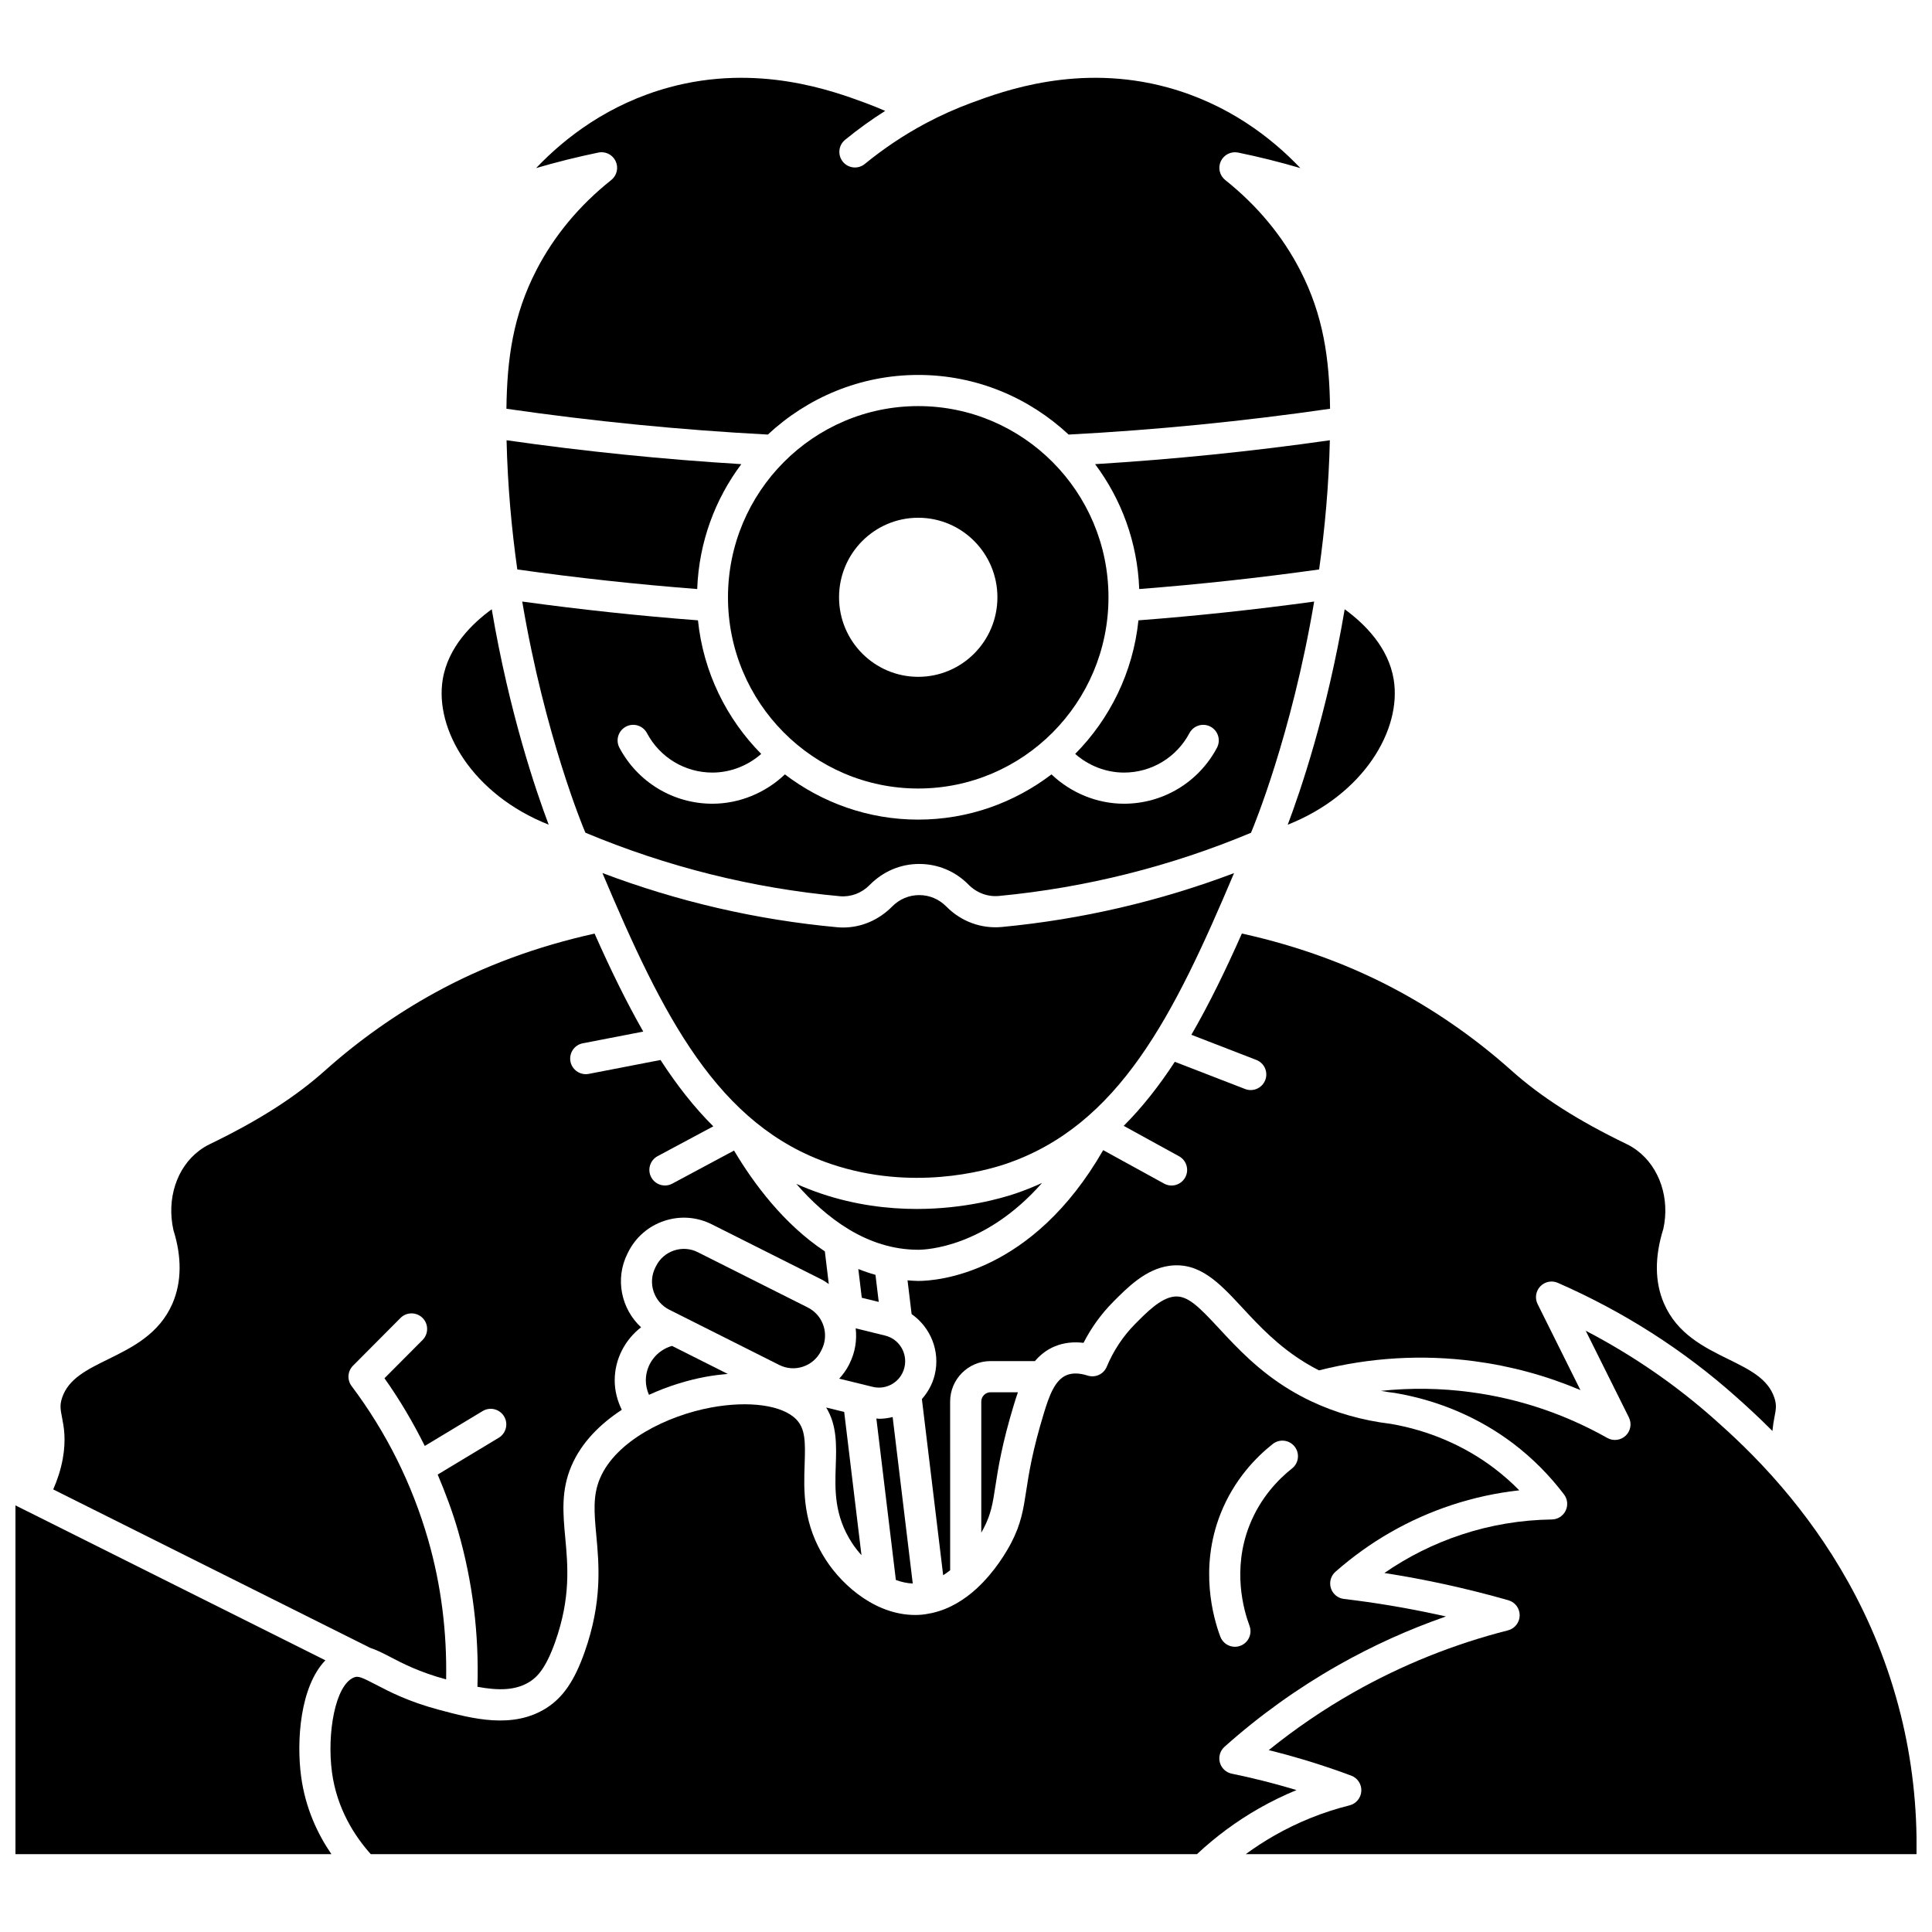 <?xml version="1.0" encoding="UTF-8"?>
<!-- Uploaded to: ICON Repo, www.iconrepo.com, Generator: ICON Repo Mixer Tools -->
<svg width="800px" height="800px" version="1.1" viewBox="144 144 512 512" xmlns="http://www.w3.org/2000/svg">
 <defs>
  <clipPath id="b">
   <path d="m148.09 542h83.906v94h-83.906z"/>
  </clipPath>
  <clipPath id="a">
   <path d="m474 496h177.9v140h-177.9z"/>
  </clipPath>
 </defs>
 <path d="m281.09 294.91c15.797 2.227 31.789 3.961 47.676 5.188 0.457-12.395 4.727-23.793 11.691-33.094-20.77-1.27-41.621-3.383-62.211-6.332 0.277 12.035 1.34 23.547 2.844 34.238z"/>
 <path d="m493.58 294.91c1.508-10.691 2.57-22.199 2.844-34.238-20.594 2.949-41.449 5.059-62.211 6.332 6.961 9.301 11.234 20.707 11.691 33.098 15.902-1.234 31.898-2.973 47.676-5.191z"/>
 <path d="m299.15 364.68c21.578 9.023 44.254 14.703 67.445 16.828 2.879 0.25 5.738-0.812 7.856-2.961 3.609-3.66 8.23-5.59 13.16-5.59 4.926 0 9.551 1.934 13.012 5.441 2.223 2.25 5.144 3.32 8.121 3.039 23.062-2.191 45.516-7.844 66.777-16.738 0.105-0.258 0.211-0.504 0.316-0.766 0.152-0.363 10.426-24.902 16.43-60.516-15.434 2.121-31.043 3.797-46.57 4.981-1.418 13.746-7.559 26.098-16.762 35.398 3.559 3.129 8.176 4.945 12.945 4.945 7.269 0 13.914-4.004 17.332-10.453 1.07-2.012 3.57-2.785 5.582-1.715 2.016 1.07 2.777 3.566 1.715 5.582-4.856 9.156-14.297 14.84-24.629 14.84-7.156 0-14.074-2.867-19.227-7.773-9.84 7.488-22.055 11.984-35.324 11.984s-25.484-4.496-35.324-11.984c-5.148 4.902-12.066 7.773-19.223 7.773-10.332 0-19.773-5.688-24.629-14.84-1.07-2.016-0.301-4.512 1.715-5.582 2.012-1.074 4.512-0.305 5.582 1.715 3.422 6.449 10.062 10.453 17.332 10.453 4.769 0 9.387-1.816 12.945-4.945-9.199-9.301-15.344-21.656-16.762-35.402-15.512-1.18-31.125-2.856-46.57-4.977 6 35.613 16.273 60.145 16.418 60.48 0.121 0.266 0.227 0.52 0.336 0.781z"/>
 <path d="m387.34 475.2c2.137 0 17.82-0.656 32.812-17.707-2.281 1.039-4.633 1.996-7.102 2.828-3.754 1.262-13.512 4.066-26.098 4.066-7.641 0-16.316-1.031-25.324-4.066-2.281-0.77-4.477-1.633-6.594-2.578 7.805 8.98 18.742 17.457 32.305 17.457z"/>
 <path d="m364.27 452.49c21.406 7.215 40.734 1.82 46.148 0 30.152-10.164 44.668-39.371 60.621-77.109-19.73 7.461-40.371 12.266-61.508 14.277-5.457 0.52-10.816-1.441-14.695-5.375-1.988-2.012-4.519-3.074-7.223-3.074-2.699 0-5.234 1.062-7.133 2.981-3.606 3.656-8.242 5.609-13.027 5.609-0.531 0-1.07-0.023-1.605-0.074-21.293-1.953-42.172-6.785-62.203-14.363 15.953 37.762 30.469 66.969 60.625 77.129z"/>
 <path d="m369.82 552.95c0.707 1.09 1.562 2.16 2.481 3.195l-4.582-37.969-4.781-1.172c2.879 4.633 2.734 10.023 2.551 15.27-0.223 6.551-0.461 13.312 4.332 20.676z"/>
 <path d="m387.34 251.62c-27.801 0-50.418 22.73-50.418 50.672 0 27.941 22.617 50.672 50.418 50.672 27.801 0 50.418-22.73 50.418-50.672 0-27.941-22.613-50.672-50.418-50.672zm0 71.746c-11.586 0-20.984-9.438-20.984-21.078 0-11.641 9.395-21.078 20.984-21.078 11.586 0 20.984 9.438 20.984 21.078 0 11.641-9.395 21.078-20.984 21.078z"/>
 <path d="m404.05 515.43v34.738c0.262-0.453 0.465-0.84 0.602-1.094 2.004-3.824 2.426-6.586 3.129-11.156 0.727-4.734 1.727-11.219 4.973-21.855 0.281-0.926 0.621-1.988 1.008-3.098h-7.277c-1.34 0.004-2.434 1.109-2.434 2.465z"/>
 <path d="m372.38 487.92 4.496 1.102-0.867-7.176c-1.559-0.438-3.074-0.949-4.547-1.543z"/>
 <path d="m380.52 510.73c1.594-0.965 2.719-2.504 3.16-4.328 0.914-3.754-1.375-7.543-5.102-8.457l-7.812-1.918c0.359 3.09-0.121 6.312-1.605 9.297l-0.184 0.371c-0.68 1.367-1.582 2.559-2.574 3.664l8.887 2.176c1.793 0.434 3.648 0.152 5.231-0.805z"/>
 <path d="m459.73 418.23 17.215 6.664c2.125 0.82 3.184 3.211 2.363 5.34-0.633 1.637-2.195 2.644-3.852 2.644-0.496 0-1-0.09-1.492-0.281l-18.625-7.207c-4.121 6.301-8.57 12.004-13.547 16.973l14.668 8.059c2 1.098 2.731 3.609 1.633 5.609-0.75 1.371-2.164 2.144-3.621 2.144-0.672 0-1.355-0.164-1.98-0.512l-16.137-8.863c-18.871 32.848-44.008 34.664-49.016 34.664-0.965 0-1.891-0.094-2.832-0.16l1.082 8.945c5.004 3.496 7.648 9.816 6.121 16.105-0.59 2.434-1.797 4.59-3.398 6.418l5.637 46.68c0.645-0.402 1.258-0.848 1.855-1.316l-0.008-44.711c0-5.914 4.797-10.719 10.691-10.719h11.773c1.395-1.609 3.09-3.012 5.277-3.906 2.34-0.957 4.891-1.262 7.606-0.926 2.047-4.004 4.664-7.629 7.809-10.809 3.871-3.906 8.68-8.766 14.969-9.617 7.988-1.059 13.23 4.555 19.277 11.074 4.477 4.824 9.551 10.297 16.977 14.773 1.098 0.664 2.223 1.289 3.371 1.871 13.562-3.441 27.418-4.254 41.195-2.43 9.707 1.289 19.113 3.852 28.086 7.652l-11.344-22.797c-0.777-1.551-0.492-3.426 0.707-4.688 1.199-1.254 3.051-1.637 4.644-0.938 17.449 7.641 33.344 17.801 47.25 30.207 2.285 2.035 5.672 5.074 9.625 9.047 0.133-1.387 0.34-2.613 0.535-3.625 0.41-2.094 0.633-3.246-0.039-5.234-1.691-5.004-6.562-7.398-12.203-10.176-6.352-3.125-13.555-6.668-17.051-14.801-2.434-5.644-2.481-12.285-0.148-19.727 1.758-7.953-0.93-16.234-6.938-20.758-0.871-0.66-1.812-1.234-2.801-1.711-12.945-6.262-22.637-12.449-30.504-19.48-8.918-7.969-18.723-14.918-29.141-20.645-12.934-7.117-27.176-12.324-42.309-15.668-4.293 9.691-8.652 18.668-13.383 26.832z"/>
 <g clip-path="url(#b)">
  <path d="m230.23 584-82.133-41.055v92.43h83.73c-3.617-5.289-6.894-12.152-8.031-20.613-1.262-9.445-0.266-23.82 6.434-30.762z"/>
 </g>
 <path d="m315.15 509.81c0 1.344 0.305 2.633 0.836 3.836 5.031-2.309 10.246-3.887 14.902-4.754 2.051-0.383 4.035-0.617 5.984-0.781l-14.781-7.43c-4.023 1.121-6.941 4.84-6.941 9.129z"/>
 <path d="m487.59 618.39c-0.242-0.074-0.484-0.148-0.727-0.219-5.414-1.613-10.945-3.004-16.43-4.129-1.531-0.312-2.754-1.461-3.16-2.969-0.41-1.508 0.074-3.113 1.234-4.156 9.23-8.238 19.355-15.504 30.09-21.59 9.117-5.172 18.691-9.504 28.594-12.949-0.75-0.168-1.504-0.34-2.254-0.5-8.152-1.766-16.492-3.168-24.785-4.144-1.617-0.191-2.973-1.316-3.457-2.875-0.484-1.559-0.004-3.254 1.219-4.328 9.086-7.988 19.449-13.934 30.801-17.684 5.824-1.922 11.82-3.227 17.914-3.894-2.043-2.078-4.223-4-6.531-5.762-7.922-6.035-17.453-10.133-27.566-11.859-7.508-0.906-14.621-2.93-21.133-6.019-0.051-0.02-0.094-0.043-0.141-0.066-1.832-0.875-3.613-1.836-5.348-2.879-8.426-5.078-14.156-11.262-18.766-16.23-5.492-5.922-8.508-9.008-12.121-8.508-3.5 0.473-7.062 4.066-10.207 7.242-3.195 3.231-5.727 7.047-7.516 11.328-0.82 1.973-3.019 2.992-5.059 2.344-2.191-0.695-4.066-0.738-5.582-0.113-3.106 1.273-4.613 5.473-6.004 10.031-3.074 10.066-3.981 15.961-4.707 20.699-0.746 4.856-1.34 8.688-3.973 13.73-1.23 2.352-4.316 7.625-9.102 12.039-0.027 0.027-0.055 0.055-0.082 0.078-3.172 2.906-7.094 5.398-11.723 6.438-0.027 0.004-0.051 0.02-0.074 0.023-0.012 0-0.027 0-0.043 0.004-1.102 0.238-2.227 0.43-3.406 0.488-10.875 0.52-20.07-7.484-24.645-14.516-6.211-9.547-5.906-18.367-5.66-25.457 0.203-5.898 0.199-9.352-2.231-11.848-3.676-3.773-12.547-4.996-22.605-3.129-11.562 2.156-25.133 8.785-29.387 18.734-1.961 4.59-1.535 9.203-0.996 15.047 0.727 7.875 1.637 17.676-3.106 31.074-2.668 7.531-5.676 11.941-10.059 14.746-8.945 5.723-19.773 2.832-28.469 0.512-8.168-2.18-13.18-4.801-16.844-6.719-3.879-2.027-4.68-2.289-5.738-1.867-4.992 1.992-7.195 14.902-5.828 25.125 1.301 9.73 6.086 17.02 10.289 21.711h218.94c4.973-4.656 10.48-8.727 16.391-12.102 3.231-1.84 6.562-3.469 9.988-4.883zm-20.176-73.125c3.59-9.148 9.527-15.16 13.875-18.59 1.789-1.414 4.387-1.113 5.797 0.68 1.414 1.793 1.109 4.387-0.68 5.797-3.547 2.805-8.387 7.703-11.301 15.129-4.59 11.691-1.516 22.457 0.02 26.547 0.801 2.137-0.277 4.519-2.41 5.32-0.48 0.176-0.969 0.266-1.453 0.266-1.672 0-3.246-1.023-3.867-2.68-1.867-4.981-5.609-18.109 0.02-32.469z"/>
 <g clip-path="url(#a)">
  <path d="m647.69 598.35c-6.648-26.719-19.848-46.613-31.301-60.035-0.055-0.066-0.113-0.125-0.16-0.195-7.34-8.57-13.953-14.5-17.629-17.777-10.355-9.238-21.879-17.176-34.363-23.68l11.438 22.973c0.805 1.621 0.461 3.586-0.855 4.832-1.312 1.246-3.297 1.5-4.871 0.602-11.301-6.367-23.508-10.453-36.281-12.148-7.906-1.051-15.836-1.156-23.707-0.328 1.234 0.223 2.496 0.414 3.766 0.566 11.621 1.977 22.402 6.621 31.379 13.457 5.023 3.824 9.523 8.348 13.379 13.434 0.941 1.242 1.102 2.906 0.418 4.309-0.68 1.395-2.094 2.297-3.652 2.316-8.172 0.117-16.23 1.461-23.938 4.012-7.293 2.406-14.137 5.816-20.438 10.176 5.312 0.824 10.602 1.809 15.82 2.945 5.703 1.238 11.438 2.676 17.043 4.281 1.797 0.512 3.023 2.164 2.992 4.031-0.027 1.867-1.305 3.481-3.113 3.945-14.332 3.641-28.109 9.176-40.941 16.449-7.867 4.461-15.387 9.586-22.445 15.285 3.016 0.75 6.019 1.57 9 2.457 4.305 1.285 8.621 2.731 12.852 4.305 1.695 0.633 2.785 2.293 2.68 4.102-0.102 1.809-1.367 3.336-3.121 3.777-6.981 1.746-13.684 4.438-19.934 8.008-2.621 1.5-5.156 3.144-7.586 4.93h177.77c0.211-12.547-1.199-24.984-4.195-37.027z"/>
 </g>
 <path d="m356.8 506.18c2.098-0.699 3.797-2.176 4.785-4.164l0.184-0.371c1.527-3.062 0.988-6.629-1.086-9.09-0.02-0.027-0.055-0.051-0.074-0.078-0.691-0.797-1.535-1.477-2.531-1.977l-29.16-14.656c-1.965-0.992-4.203-1.148-6.285-0.453-2.098 0.699-3.801 2.176-4.789 4.168l-0.188 0.375c-2.039 4.094-0.383 9.094 3.695 11.145l29.16 14.652c1.969 0.984 4.203 1.148 6.289 0.449z"/>
 <path d="m385.89 563.65-5.328-44.121c-1.176 0.293-2.383 0.461-3.602 0.461-0.238 0-0.48-0.074-0.715-0.086l5.168 42.801c1.461 0.551 2.953 0.867 4.477 0.945z"/>
 <path d="m513.34 324.04c-1.418-8.566-7.769-14.785-12.984-18.578-4.652 27.516-11.766 48.293-15.094 57.094 20.152-7.984 30.277-25.203 28.078-38.516z"/>
 <path d="m286.11 215.66c-6.148 11.938-7.742 23.457-7.902 36.664 22.914 3.316 46.184 5.625 69.281 6.84 10.477-9.77 24.461-15.801 39.852-15.801s29.375 6.027 39.855 15.801c23.094-1.215 46.363-3.519 69.285-6.84-0.16-13.207-1.758-24.723-7.902-36.664-4.699-9.133-11.391-17.191-19.879-23.953-1.496-1.188-1.977-3.25-1.168-4.981 0.809-1.73 2.711-2.668 4.57-2.297 5.539 1.137 11.09 2.519 16.512 4.117-7.746-8.148-19.293-17.031-35.215-21.383-23.523-6.422-43.5 0.953-52.027 4.109-4.106 1.516-8.098 3.309-11.965 5.363-0.07 0.043-0.145 0.082-0.219 0.117-5.625 3.016-10.98 6.59-16.008 10.699-1.762 1.445-4.367 1.184-5.809-0.586-1.441-1.762-1.18-4.367 0.586-5.809 3.406-2.785 6.953-5.344 10.625-7.668-1.734-0.762-3.484-1.465-5.25-2.117-8.543-3.152-28.512-10.535-52.043-4.106-15.914 4.352-27.465 13.234-35.215 21.379 5.422-1.594 10.973-2.977 16.512-4.117 0.277-0.059 0.559-0.086 0.836-0.086 1.578 0 3.051 0.91 3.738 2.383 0.809 1.73 0.328 3.785-1.168 4.981-8.492 6.758-15.184 14.82-19.883 23.953z"/>
 <path d="m158.1 538.71 84.023 41.996c1.73 0.562 3.441 1.434 5.254 2.383 3.269 1.711 7.742 4.043 14.852 5.973 0.223-12.508-1.293-24.918-4.742-36.938-4.238-14.781-11.074-28.512-20.312-40.809-1.23-1.641-1.074-3.941 0.375-5.394l12.586-12.648c1.609-1.617 4.219-1.617 5.844-0.012 1.613 1.609 1.621 4.223 0.012 5.844l-10.102 10.145c4.055 5.707 7.582 11.719 10.68 17.941l15.34-9.246c1.953-1.18 4.484-0.551 5.672 1.402 1.176 1.953 0.551 4.488-1.402 5.672l-16.188 9.754c2.07 4.91 3.957 9.906 5.438 15.074 3.84 13.391 5.535 27.227 5.098 41.172 5.481 1.012 10.141 1.027 13.883-1.359 1.91-1.223 4.207-3.438 6.723-10.543 4.133-11.691 3.356-20.125 2.668-27.562-0.594-6.449-1.156-12.543 1.629-19.051 2.641-6.184 7.57-11.109 13.352-14.887-1.184-2.414-1.879-5.059-1.879-7.805 0-5.656 2.738-10.781 6.988-14.062-5.25-4.879-6.973-12.781-3.617-19.512l0.188-0.375c1.973-3.961 5.371-6.918 9.566-8.312 4.184-1.398 8.66-1.074 12.609 0.91l29.164 14.656c0.664 0.336 1.242 0.766 1.836 1.168l-1.043-8.656c-10.883-7.207-18.906-18.035-24.066-26.719l-16.363 8.766c-0.621 0.336-1.289 0.492-1.945 0.492-1.473 0-2.898-0.789-3.641-2.18-1.078-2.012-0.32-4.512 1.688-5.59l14.762-7.906c-5.152-5.125-9.738-11.035-13.988-17.582l-19.023 3.684c-0.266 0.051-0.527 0.074-0.789 0.074-1.941 0-3.668-1.371-4.051-3.344-0.434-2.238 1.031-4.406 3.269-4.84l16.027-3.102c-4.543-7.938-8.754-16.617-12.906-25.969-15.129 3.344-29.375 8.551-42.309 15.668-10.414 5.727-20.219 12.672-29.148 20.645-7.863 7.027-17.555 13.219-30.496 19.48-0.992 0.477-1.934 1.051-2.805 1.711-6.012 4.527-8.695 12.805-6.848 21.094 2.242 7.106 2.191 13.746-0.238 19.391-3.5 8.133-10.699 11.676-17.051 14.801-5.641 2.773-10.512 5.172-12.203 10.176-0.672 1.988-0.445 3.144-0.039 5.234 0.48 2.457 1.137 5.82 0.191 11.043-0.504 2.731-1.363 5.43-2.519 8.055z"/>
 <path d="m289.41 362.55c-3.324-8.789-10.434-29.562-15.094-57.094-5.215 3.797-11.566 10.016-12.984 18.578-2.203 13.312 7.918 30.531 28.078 38.516z"/>
</svg>